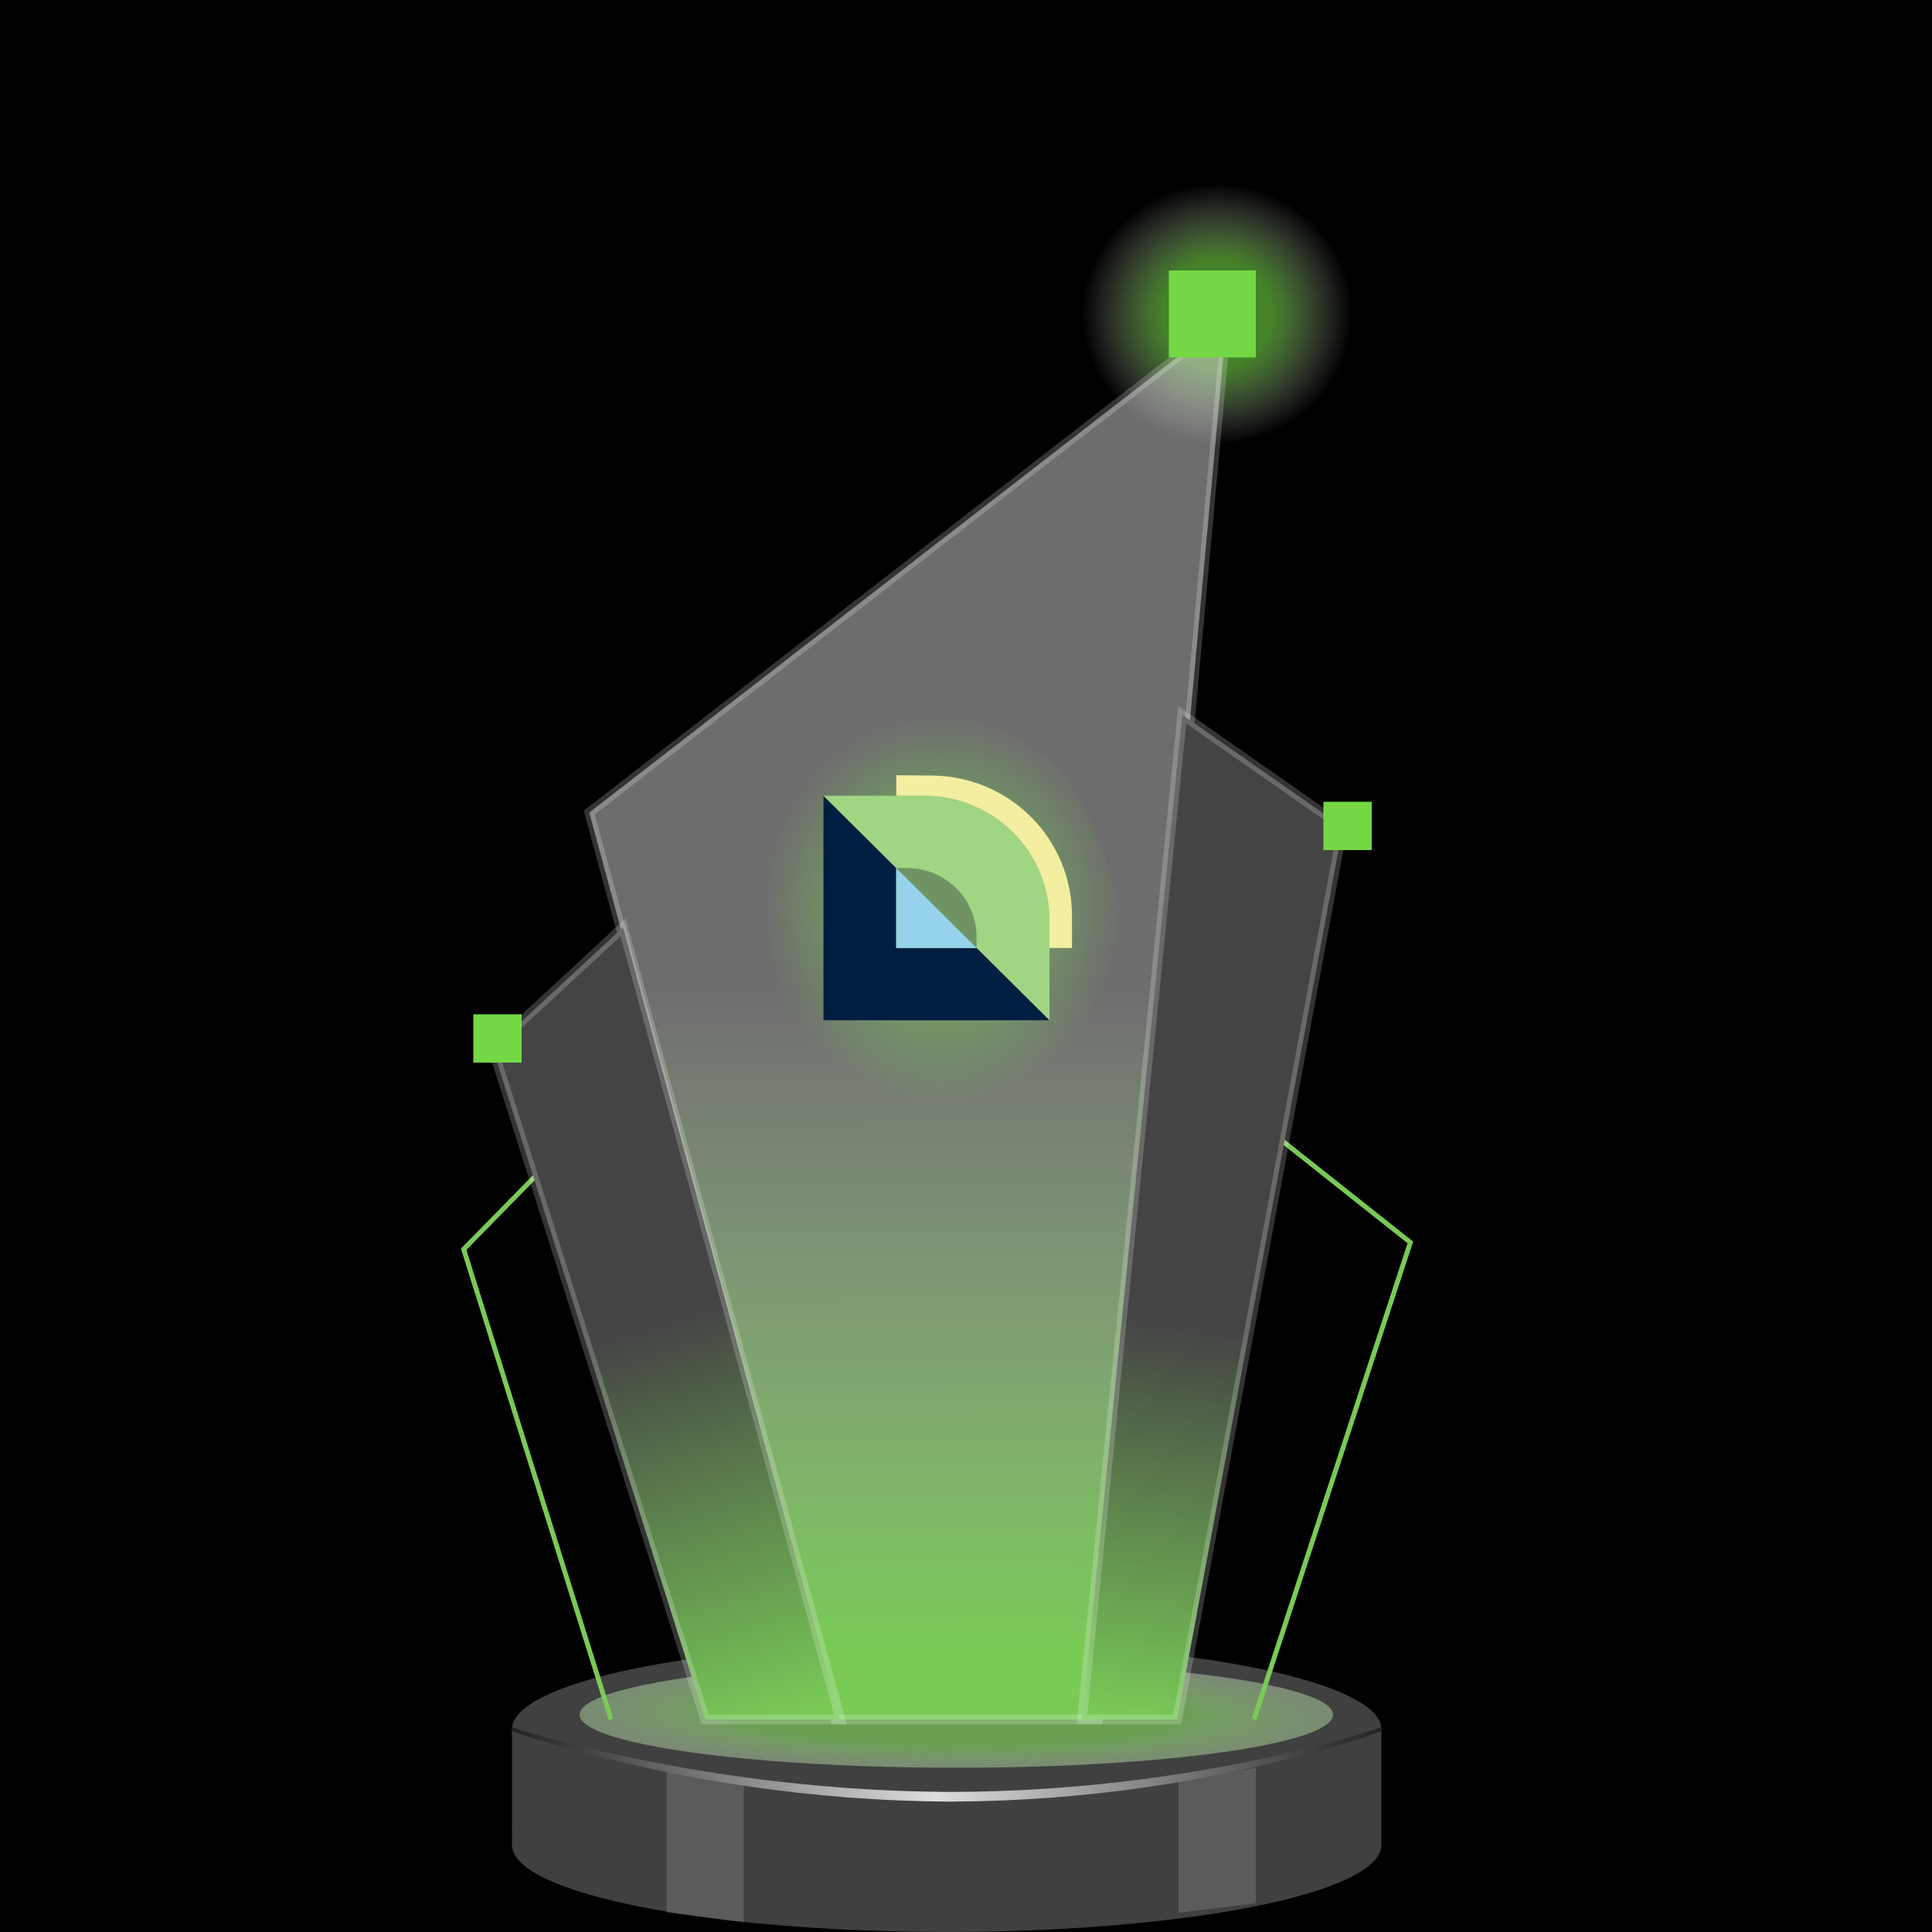 <svg width="200" height="200" viewBox="0 0 200 200" fill="none" xmlns="http://www.w3.org/2000/svg">
<rect width="200" height="200" fill="black"/>
<ellipse cx="98" cy="179" rx="45" ry="9" fill="#404040"/>
<path d="M53 191V179H143V191H53Z" fill="#404040"/>
<ellipse cx="98" cy="191" rx="45" ry="9" fill="#404040"/>
<g filter="url(#filter0_f_665_4686)">
<ellipse cx="99" cy="177.5" rx="39" ry="5.5" fill="url(#paint0_radial_665_4686)" fill-opacity="0.7"/>
</g>
<path d="M129.811 178L146 128.616L120 108" stroke="#79CA57" stroke-width="0.5"/>
<path d="M63.26 178L48 129.322L64 113" stroke="#79CA57" stroke-width="0.5"/>
<path d="M69 197.968V183L77 184.548V199L69 197.968Z" fill="#999999" fill-opacity="0.3"/>
<path d="M130 197.032V183L122 184.452V198L130 197.032Z" fill="#999999" fill-opacity="0.3"/>
<ellipse cx="126" cy="32.5" rx="14" ry="13.5" fill="url(#paint1_radial_665_4686)" fill-opacity="0.6"/>
<path d="M61 84.111L86.474 178H113.684L127 33L61 84.111Z" fill="url(#paint2_linear_665_4686)" stroke="white" stroke-opacity="0.2"/>
<path d="M78 77.351V112.159V115H112.881V103.634H116.985C117.135 100.083 116.251 90.848 111.513 82.324C106.775 73.799 93.124 72.615 86.891 73.089V77.351H78Z" fill="url(#paint3_radial_665_4686)" fill-opacity="0.4"/>
<path d="M108.648 105.621H85.231V82.373H95.684C97.387 82.373 99.074 82.706 100.648 83.354C102.221 84.001 103.651 84.951 104.855 86.147C106.059 87.344 107.013 88.764 107.664 90.327C108.315 91.89 108.649 93.565 108.648 95.257V105.621ZM92.772 98.137H101.096V96.992C101.095 95.102 100.338 93.289 98.993 91.952C97.647 90.615 95.821 89.863 93.918 89.862H92.772V98.137Z" fill="#A0D583"/>
<path d="M101.106 98.137H92.772V89.862L85.231 82.373V105.629H108.648L101.106 98.137Z" fill="#011E41"/>
<path d="M101.107 98.139L92.773 89.863V98.139H101.107Z" fill="#94D3E9"/>
<path d="M92.785 82.372H95.67C97.373 82.371 99.059 82.704 100.632 83.35C102.205 83.996 103.634 84.944 104.839 86.139C106.043 87.333 106.998 88.752 107.651 90.314C108.303 91.875 108.639 93.549 108.639 95.24V98.136H110.971V94.782C110.971 90.937 109.432 87.249 106.694 84.53C103.955 81.811 100.241 80.283 96.369 80.283L92.785 80.254V82.38" fill="#F3EEA0"/>
<path d="M130 37V28H121V37H130Z" fill="#73D844"/>
<path d="M53.061 178.823C53.02 178.941 52.98 179.059 52.939 179.177C54.36 179.69 55.837 180.153 57.295 180.582C70.513 184.354 84.24 186.403 98.009 186.499C98.174 186.5 98.34 186.5 98.506 186.5C112.118 186.455 125.679 184.476 138.723 180.633C140.182 180.189 141.647 179.713 143.064 179.176C143.021 179.059 142.979 178.941 142.936 178.824C141.518 179.316 140.048 179.753 138.586 180.159C125.51 183.664 112.013 185.46 98.506 185.5C98.341 185.5 98.177 185.5 98.013 185.499C84.349 185.404 70.681 183.538 57.429 180.106C55.967 179.716 54.485 179.292 53.061 178.823Z" fill="url(#paint4_linear_665_4686)"/>
<path d="M73 178H85H87L64.5 96L51 108.5L73 178Z" fill="url(#paint5_linear_665_4686)" stroke="white" stroke-opacity="0.2"/>
<path d="M121.865 178H112L122.385 74L139 85.612L121.865 178Z" fill="url(#paint6_linear_665_4686)" stroke="white" stroke-opacity="0.2"/>
<path d="M54 110V105H49V110H54Z" fill="#73D844"/>
<path d="M142 88V83H137V88H142Z" fill="#73D844"/>
<defs>
<filter id="filter0_f_665_4686" x="56" y="168" width="86" height="19" filterUnits="userSpaceOnUse" color-interpolation-filters="sRGB">
<feFlood flood-opacity="0" result="BackgroundImageFix"/>
<feBlend mode="normal" in="SourceGraphic" in2="BackgroundImageFix" result="shape"/>
<feGaussianBlur stdDeviation="2" result="effect1_foregroundBlur_665_4686"/>
</filter>
<radialGradient id="paint0_radial_665_4686" cx="0" cy="0" r="1" gradientTransform="matrix(51.797 0.5 -0.105 7.305 99 177.5)" gradientUnits="userSpaceOnUse">
<stop offset="0.418" stop-color="#79CA57"/>
<stop offset="1" stop-color="#F4F4F4" stop-opacity="0.4"/>
</radialGradient>
<radialGradient id="paint1_radial_665_4686" cx="0" cy="0" r="1" gradientUnits="userSpaceOnUse" gradientTransform="translate(126 32.5) rotate(90) scale(13.5 14)">
<stop offset="0.413" stop-color="#73D844"/>
<stop offset="1" stop-color="#E0E0E0" stop-opacity="0"/>
</radialGradient>
<linearGradient id="paint2_linear_665_4686" x1="94" y1="33" x2="94.533" y2="210.778" gradientUnits="userSpaceOnUse">
<stop offset="0.385" stop-color="#D9D9D9" stop-opacity="0.5"/>
<stop offset="0.579" stop-color="#A9D198" stop-opacity="0.75"/>
<stop offset="0.773" stop-color="#79CA57"/>
</linearGradient>
<radialGradient id="paint3_radial_665_4686" cx="0" cy="0" r="1" gradientTransform="matrix(0.5 26.122 -24.256 0.487 97.5 94)" gradientUnits="userSpaceOnUse">
<stop offset="0.447" stop-color="#79CA57"/>
<stop offset="0.768" stop-color="#79CA57" stop-opacity="0"/>
</radialGradient>
<linearGradient id="paint4_linear_665_4686" x1="53" y1="182.5" x2="143" y2="182.5" gradientUnits="userSpaceOnUse">
<stop stop-color="#222222"/>
<stop offset="0.486" stop-color="#DEDEDE"/>
<stop offset="1" stop-color="#222222"/>
</linearGradient>
<linearGradient id="paint5_linear_665_4686" x1="56" y1="96" x2="81.5" y2="178" gradientUnits="userSpaceOnUse">
<stop offset="0.494" stop-color="#444444"/>
<stop offset="1" stop-color="#79CA57"/>
</linearGradient>
<linearGradient id="paint6_linear_665_4686" x1="131.212" y1="80.058" x2="117.452" y2="178.109" gradientUnits="userSpaceOnUse">
<stop offset="0.581" stop-color="#444444"/>
<stop offset="1" stop-color="#79CA57"/>
</linearGradient>
</defs>
</svg>
